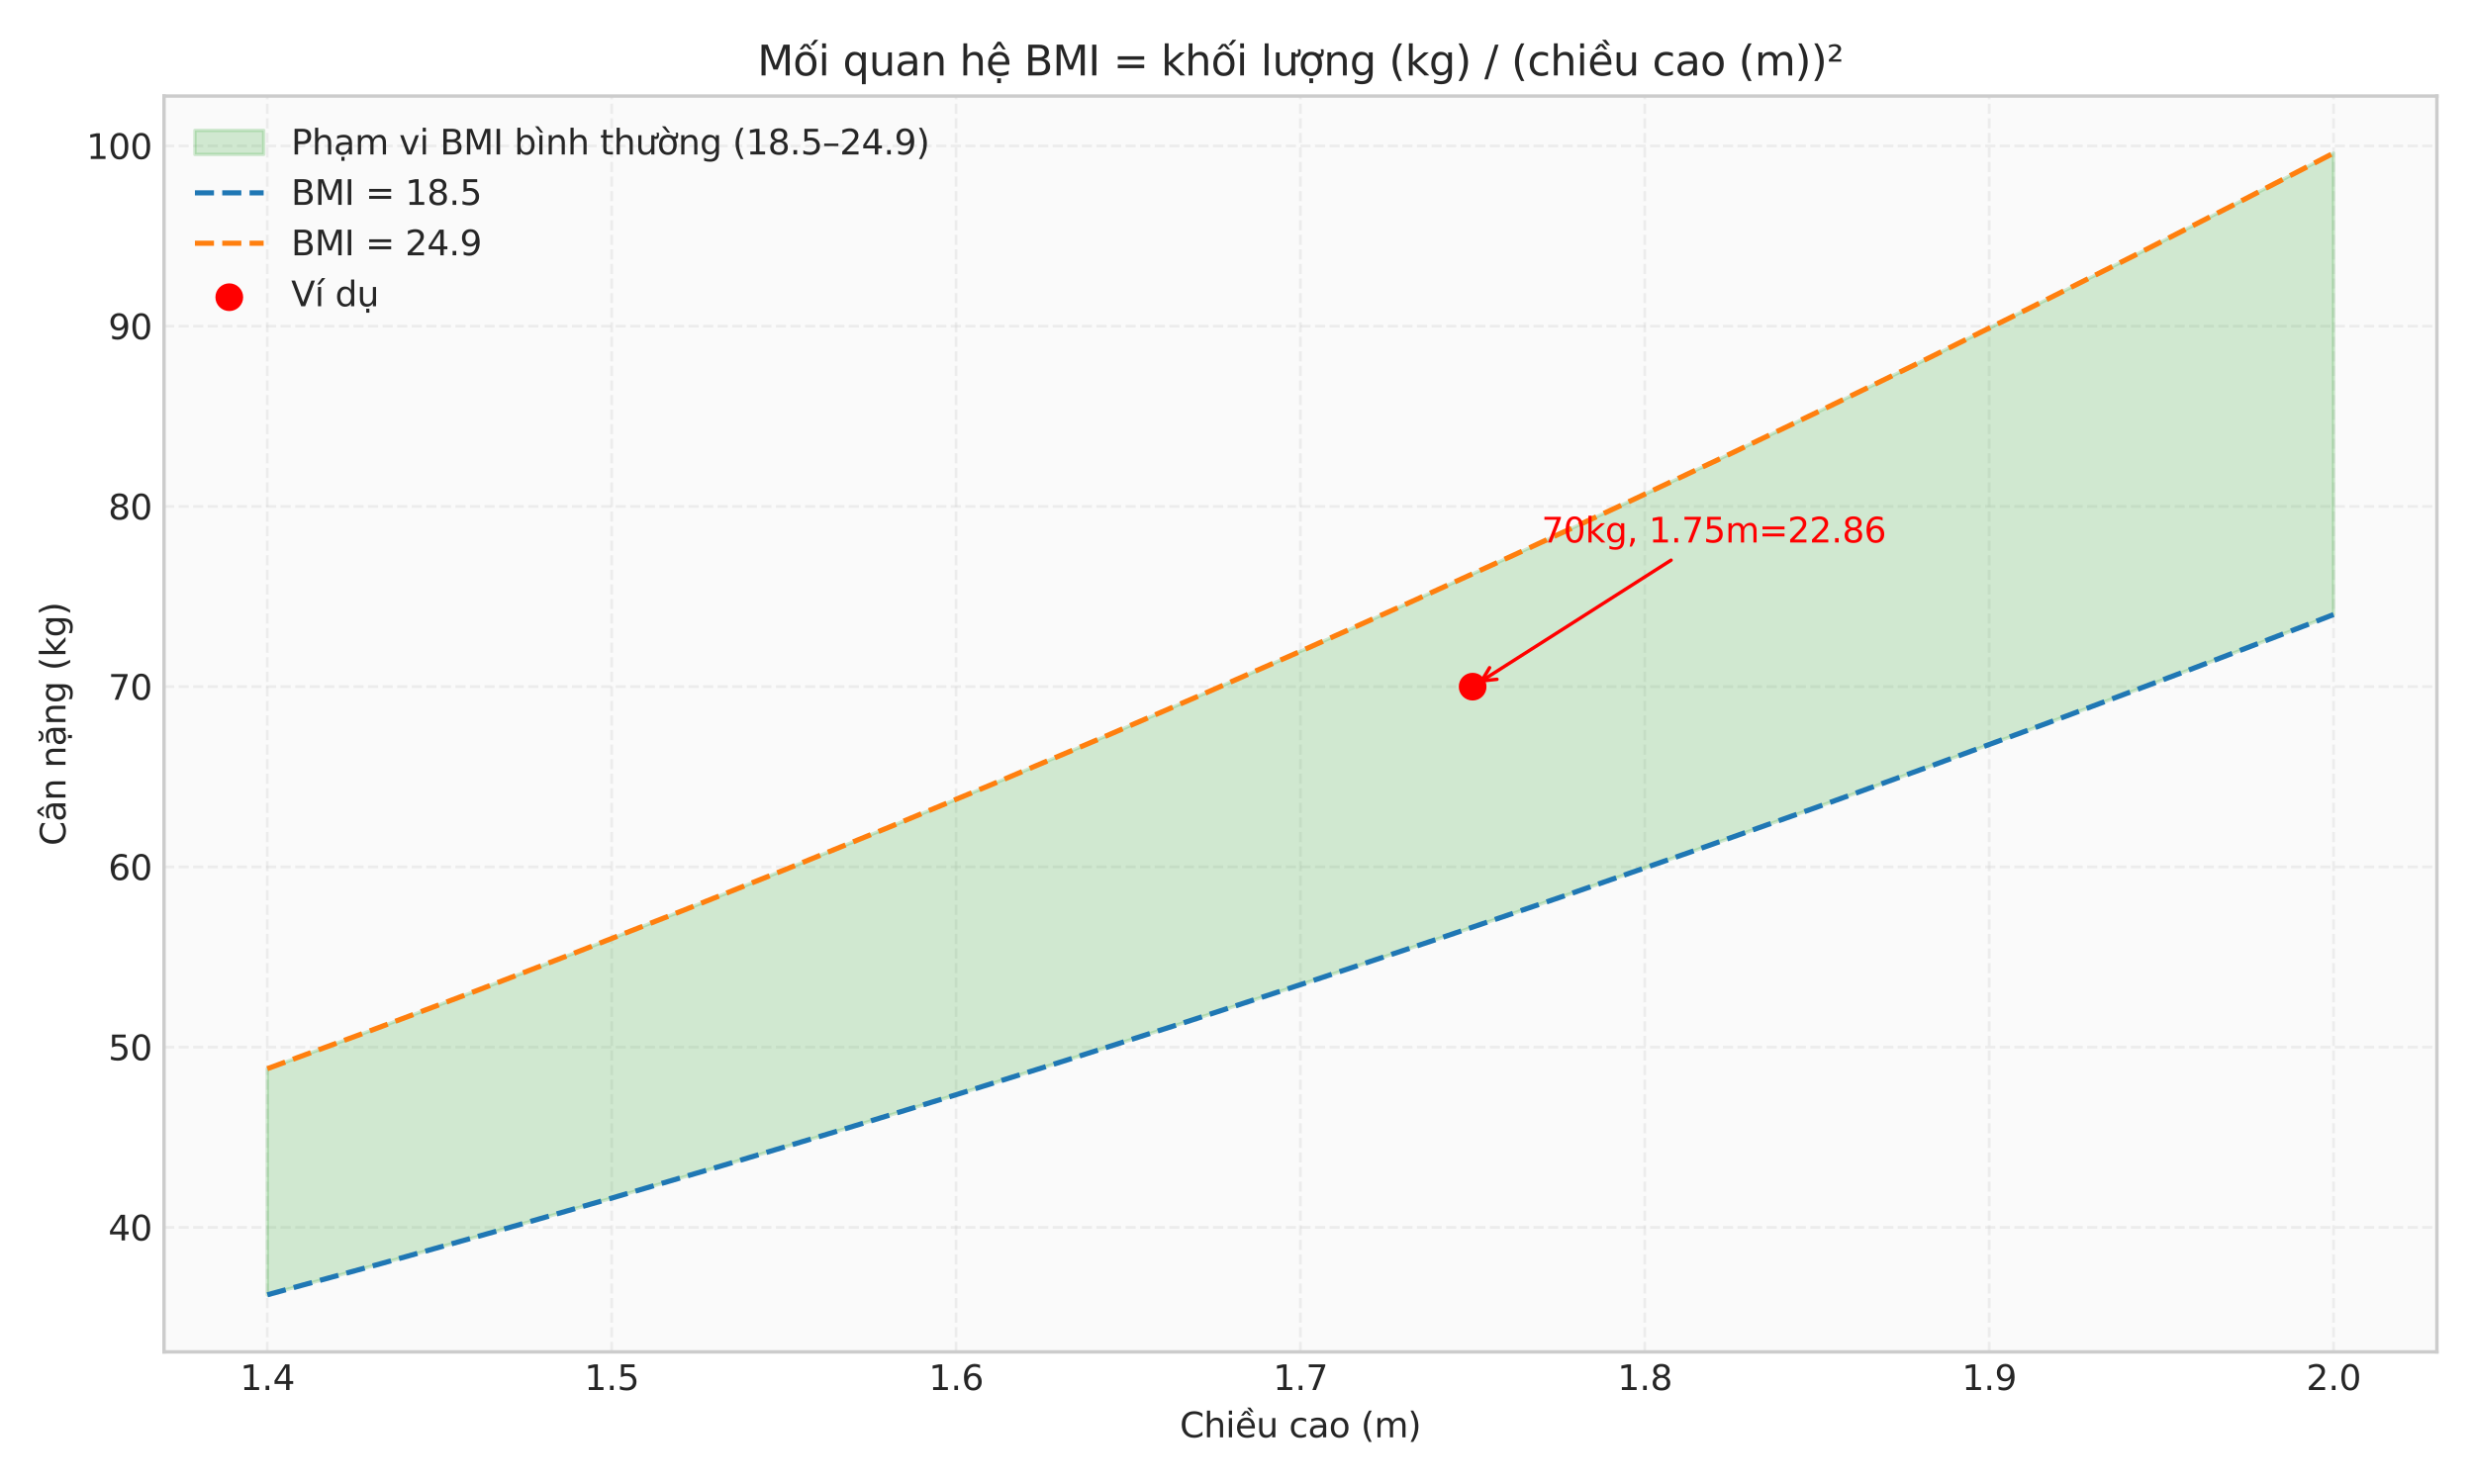 <?xml version="1.0" encoding="utf-8" standalone="no"?>
<!DOCTYPE svg PUBLIC "-//W3C//DTD SVG 1.1//EN"
  "http://www.w3.org/Graphics/SVG/1.1/DTD/svg11.dtd">
<svg xmlns:xlink="http://www.w3.org/1999/xlink" width="720pt" height="432pt" viewBox="0 0 720 432" xmlns="http://www.w3.org/2000/svg" version="1.1">
 <defs>
  <style type="text/css">*{stroke-linejoin: round; stroke-linecap: butt}</style>
 </defs>
 <g id="figure_1">
  <g id="patch_1">
   <path d="M 0 432 
L 720 432 
L 720 0 
L 0 0 
z
" style="fill: #ffffff"/>
  </g>
  <g id="axes_1">
   <g id="patch_2">
    <path d="M 47.73 393.54 
L 709.2 393.54 
L 709.2 27.96 
L 47.73 27.96 
z
" style="fill: #fafafa"/>
   </g>
   <g id="matplotlib.axis_1">
    <g id="xtick_1">
     <g id="line2d_1">
      <path d="M 77.797 393.54 
L 77.797 27.96 
" clip-path="url(#pfe1f23227a)" style="fill: none; stroke-dasharray: 2.96,1.28; stroke-dashoffset: 0; stroke: #cccccc; stroke-opacity: 0.3; stroke-width: 0.8"/>
     </g>
     <g id="line2d_2"/>
     <g id="text_1">
      <!-- 1.4 -->
      <g style="fill: #262626" transform="translate(69.845 404.638) scale(0.1 -0.1)">
       <defs>
        <path id="DejaVuSans-31" d="M 794 531 
L 1825 531 
L 1825 4091 
L 703 3866 
L 703 4441 
L 1819 4666 
L 2450 4666 
L 2450 531 
L 3481 531 
L 3481 0 
L 794 0 
L 794 531 
z
" transform="scale(0.016)"/>
        <path id="DejaVuSans-2e" d="M 684 794 
L 1344 794 
L 1344 0 
L 684 0 
L 684 794 
z
" transform="scale(0.016)"/>
        <path id="DejaVuSans-34" d="M 2419 4116 
L 825 1625 
L 2419 1625 
L 2419 4116 
z
M 2253 4666 
L 3047 4666 
L 3047 1625 
L 3713 1625 
L 3713 1100 
L 3047 1100 
L 3047 0 
L 2419 0 
L 2419 1100 
L 313 1100 
L 313 1709 
L 2253 4666 
z
" transform="scale(0.016)"/>
       </defs>
       <use xlink:href="#DejaVuSans-31"/>
       <use xlink:href="#DejaVuSans-2e" transform="translate(63.623 0)"/>
       <use xlink:href="#DejaVuSans-34" transform="translate(95.41 0)"/>
      </g>
     </g>
    </g>
    <g id="xtick_2">
     <g id="line2d_3">
      <path d="M 178.02 393.54 
L 178.02 27.96 
" clip-path="url(#pfe1f23227a)" style="fill: none; stroke-dasharray: 2.96,1.28; stroke-dashoffset: 0; stroke: #cccccc; stroke-opacity: 0.3; stroke-width: 0.8"/>
     </g>
     <g id="line2d_4"/>
     <g id="text_2">
      <!-- 1.5 -->
      <g style="fill: #262626" transform="translate(170.068 404.638) scale(0.1 -0.1)">
       <defs>
        <path id="DejaVuSans-35" d="M 691 4666 
L 3169 4666 
L 3169 4134 
L 1269 4134 
L 1269 2991 
Q 1406 3038 1543 3061 
Q 1681 3084 1819 3084 
Q 2600 3084 3056 2656 
Q 3513 2228 3513 1497 
Q 3513 744 3044 326 
Q 2575 -91 1722 -91 
Q 1428 -91 1123 -41 
Q 819 9 494 109 
L 494 744 
Q 775 591 1075 516 
Q 1375 441 1709 441 
Q 2250 441 2565 725 
Q 2881 1009 2881 1497 
Q 2881 1984 2565 2268 
Q 2250 2553 1709 2553 
Q 1456 2553 1204 2497 
Q 953 2441 691 2322 
L 691 4666 
z
" transform="scale(0.016)"/>
       </defs>
       <use xlink:href="#DejaVuSans-31"/>
       <use xlink:href="#DejaVuSans-2e" transform="translate(63.623 0)"/>
       <use xlink:href="#DejaVuSans-35" transform="translate(95.41 0)"/>
      </g>
     </g>
    </g>
    <g id="xtick_3">
     <g id="line2d_5">
      <path d="M 278.242 393.54 
L 278.242 27.96 
" clip-path="url(#pfe1f23227a)" style="fill: none; stroke-dasharray: 2.96,1.28; stroke-dashoffset: 0; stroke: #cccccc; stroke-opacity: 0.3; stroke-width: 0.8"/>
     </g>
     <g id="line2d_6"/>
     <g id="text_3">
      <!-- 1.6 -->
      <g style="fill: #262626" transform="translate(270.291 404.638) scale(0.1 -0.1)">
       <defs>
        <path id="DejaVuSans-36" d="M 2113 2584 
Q 1688 2584 1439 2293 
Q 1191 2003 1191 1497 
Q 1191 994 1439 701 
Q 1688 409 2113 409 
Q 2538 409 2786 701 
Q 3034 994 3034 1497 
Q 3034 2003 2786 2293 
Q 2538 2584 2113 2584 
z
M 3366 4563 
L 3366 3988 
Q 3128 4100 2886 4159 
Q 2644 4219 2406 4219 
Q 1781 4219 1451 3797 
Q 1122 3375 1075 2522 
Q 1259 2794 1537 2939 
Q 1816 3084 2150 3084 
Q 2853 3084 3261 2657 
Q 3669 2231 3669 1497 
Q 3669 778 3244 343 
Q 2819 -91 2113 -91 
Q 1303 -91 875 529 
Q 447 1150 447 2328 
Q 447 3434 972 4092 
Q 1497 4750 2381 4750 
Q 2619 4750 2861 4703 
Q 3103 4656 3366 4563 
z
" transform="scale(0.016)"/>
       </defs>
       <use xlink:href="#DejaVuSans-31"/>
       <use xlink:href="#DejaVuSans-2e" transform="translate(63.623 0)"/>
       <use xlink:href="#DejaVuSans-36" transform="translate(95.41 0)"/>
      </g>
     </g>
    </g>
    <g id="xtick_4">
     <g id="line2d_7">
      <path d="M 378.465 393.54 
L 378.465 27.96 
" clip-path="url(#pfe1f23227a)" style="fill: none; stroke-dasharray: 2.96,1.28; stroke-dashoffset: 0; stroke: #cccccc; stroke-opacity: 0.3; stroke-width: 0.8"/>
     </g>
     <g id="line2d_8"/>
     <g id="text_4">
      <!-- 1.7 -->
      <g style="fill: #262626" transform="translate(370.513 404.638) scale(0.1 -0.1)">
       <defs>
        <path id="DejaVuSans-37" d="M 525 4666 
L 3525 4666 
L 3525 4397 
L 1831 0 
L 1172 0 
L 2766 4134 
L 525 4134 
L 525 4666 
z
" transform="scale(0.016)"/>
       </defs>
       <use xlink:href="#DejaVuSans-31"/>
       <use xlink:href="#DejaVuSans-2e" transform="translate(63.623 0)"/>
       <use xlink:href="#DejaVuSans-37" transform="translate(95.41 0)"/>
      </g>
     </g>
    </g>
    <g id="xtick_5">
     <g id="line2d_9">
      <path d="M 478.688 393.54 
L 478.688 27.96 
" clip-path="url(#pfe1f23227a)" style="fill: none; stroke-dasharray: 2.96,1.28; stroke-dashoffset: 0; stroke: #cccccc; stroke-opacity: 0.3; stroke-width: 0.8"/>
     </g>
     <g id="line2d_10"/>
     <g id="text_5">
      <!-- 1.8 -->
      <g style="fill: #262626" transform="translate(470.736 404.638) scale(0.1 -0.1)">
       <defs>
        <path id="DejaVuSans-38" d="M 2034 2216 
Q 1584 2216 1326 1975 
Q 1069 1734 1069 1313 
Q 1069 891 1326 650 
Q 1584 409 2034 409 
Q 2484 409 2743 651 
Q 3003 894 3003 1313 
Q 3003 1734 2745 1975 
Q 2488 2216 2034 2216 
z
M 1403 2484 
Q 997 2584 770 2862 
Q 544 3141 544 3541 
Q 544 4100 942 4425 
Q 1341 4750 2034 4750 
Q 2731 4750 3128 4425 
Q 3525 4100 3525 3541 
Q 3525 3141 3298 2862 
Q 3072 2584 2669 2484 
Q 3125 2378 3379 2068 
Q 3634 1759 3634 1313 
Q 3634 634 3220 271 
Q 2806 -91 2034 -91 
Q 1263 -91 848 271 
Q 434 634 434 1313 
Q 434 1759 690 2068 
Q 947 2378 1403 2484 
z
M 1172 3481 
Q 1172 3119 1398 2916 
Q 1625 2713 2034 2713 
Q 2441 2713 2670 2916 
Q 2900 3119 2900 3481 
Q 2900 3844 2670 4047 
Q 2441 4250 2034 4250 
Q 1625 4250 1398 4047 
Q 1172 3844 1172 3481 
z
" transform="scale(0.016)"/>
       </defs>
       <use xlink:href="#DejaVuSans-31"/>
       <use xlink:href="#DejaVuSans-2e" transform="translate(63.623 0)"/>
       <use xlink:href="#DejaVuSans-38" transform="translate(95.41 0)"/>
      </g>
     </g>
    </g>
    <g id="xtick_6">
     <g id="line2d_11">
      <path d="M 578.91 393.54 
L 578.91 27.96 
" clip-path="url(#pfe1f23227a)" style="fill: none; stroke-dasharray: 2.96,1.28; stroke-dashoffset: 0; stroke: #cccccc; stroke-opacity: 0.3; stroke-width: 0.8"/>
     </g>
     <g id="line2d_12"/>
     <g id="text_6">
      <!-- 1.9 -->
      <g style="fill: #262626" transform="translate(570.959 404.638) scale(0.1 -0.1)">
       <defs>
        <path id="DejaVuSans-39" d="M 703 97 
L 703 672 
Q 941 559 1184 500 
Q 1428 441 1663 441 
Q 2288 441 2617 861 
Q 2947 1281 2994 2138 
Q 2813 1869 2534 1725 
Q 2256 1581 1919 1581 
Q 1219 1581 811 2004 
Q 403 2428 403 3163 
Q 403 3881 828 4315 
Q 1253 4750 1959 4750 
Q 2769 4750 3195 4129 
Q 3622 3509 3622 2328 
Q 3622 1225 3098 567 
Q 2575 -91 1691 -91 
Q 1453 -91 1209 -44 
Q 966 3 703 97 
z
M 1959 2075 
Q 2384 2075 2632 2365 
Q 2881 2656 2881 3163 
Q 2881 3666 2632 3958 
Q 2384 4250 1959 4250 
Q 1534 4250 1286 3958 
Q 1038 3666 1038 3163 
Q 1038 2656 1286 2365 
Q 1534 2075 1959 2075 
z
" transform="scale(0.016)"/>
       </defs>
       <use xlink:href="#DejaVuSans-31"/>
       <use xlink:href="#DejaVuSans-2e" transform="translate(63.623 0)"/>
       <use xlink:href="#DejaVuSans-39" transform="translate(95.41 0)"/>
      </g>
     </g>
    </g>
    <g id="xtick_7">
     <g id="line2d_13">
      <path d="M 679.133 393.54 
L 679.133 27.96 
" clip-path="url(#pfe1f23227a)" style="fill: none; stroke-dasharray: 2.96,1.28; stroke-dashoffset: 0; stroke: #cccccc; stroke-opacity: 0.3; stroke-width: 0.8"/>
     </g>
     <g id="line2d_14"/>
     <g id="text_7">
      <!-- 2.0 -->
      <g style="fill: #262626" transform="translate(671.182 404.638) scale(0.1 -0.1)">
       <defs>
        <path id="DejaVuSans-32" d="M 1228 531 
L 3431 531 
L 3431 0 
L 469 0 
L 469 531 
Q 828 903 1448 1529 
Q 2069 2156 2228 2338 
Q 2531 2678 2651 2914 
Q 2772 3150 2772 3378 
Q 2772 3750 2511 3984 
Q 2250 4219 1831 4219 
Q 1534 4219 1204 4116 
Q 875 4013 500 3803 
L 500 4441 
Q 881 4594 1212 4672 
Q 1544 4750 1819 4750 
Q 2544 4750 2975 4387 
Q 3406 4025 3406 3419 
Q 3406 3131 3298 2873 
Q 3191 2616 2906 2266 
Q 2828 2175 2409 1742 
Q 1991 1309 1228 531 
z
" transform="scale(0.016)"/>
        <path id="DejaVuSans-30" d="M 2034 4250 
Q 1547 4250 1301 3770 
Q 1056 3291 1056 2328 
Q 1056 1369 1301 889 
Q 1547 409 2034 409 
Q 2525 409 2770 889 
Q 3016 1369 3016 2328 
Q 3016 3291 2770 3770 
Q 2525 4250 2034 4250 
z
M 2034 4750 
Q 2819 4750 3233 4129 
Q 3647 3509 3647 2328 
Q 3647 1150 3233 529 
Q 2819 -91 2034 -91 
Q 1250 -91 836 529 
Q 422 1150 422 2328 
Q 422 3509 836 4129 
Q 1250 4750 2034 4750 
z
" transform="scale(0.016)"/>
       </defs>
       <use xlink:href="#DejaVuSans-32"/>
       <use xlink:href="#DejaVuSans-2e" transform="translate(63.623 0)"/>
       <use xlink:href="#DejaVuSans-30" transform="translate(95.41 0)"/>
      </g>
     </g>
    </g>
    <g id="text_8">
     <!-- Chiều cao (m) -->
     <g style="fill: #262626" transform="translate(343.348 418.409) scale(0.1 -0.1)">
      <defs>
       <path id="DejaVuSans-43" d="M 4122 4306 
L 4122 3641 
Q 3803 3938 3442 4084 
Q 3081 4231 2675 4231 
Q 1875 4231 1450 3742 
Q 1025 3253 1025 2328 
Q 1025 1406 1450 917 
Q 1875 428 2675 428 
Q 3081 428 3442 575 
Q 3803 722 4122 1019 
L 4122 359 
Q 3791 134 3420 21 
Q 3050 -91 2638 -91 
Q 1578 -91 968 557 
Q 359 1206 359 2328 
Q 359 3453 968 4101 
Q 1578 4750 2638 4750 
Q 3056 4750 3426 4639 
Q 3797 4528 4122 4306 
z
" transform="scale(0.016)"/>
       <path id="DejaVuSans-68" d="M 3513 2113 
L 3513 0 
L 2938 0 
L 2938 2094 
Q 2938 2591 2744 2837 
Q 2550 3084 2163 3084 
Q 1697 3084 1428 2787 
Q 1159 2491 1159 1978 
L 1159 0 
L 581 0 
L 581 4863 
L 1159 4863 
L 1159 2956 
Q 1366 3272 1645 3428 
Q 1925 3584 2291 3584 
Q 2894 3584 3203 3211 
Q 3513 2838 3513 2113 
z
" transform="scale(0.016)"/>
       <path id="DejaVuSans-69" d="M 603 3500 
L 1178 3500 
L 1178 0 
L 603 0 
L 603 3500 
z
M 603 4863 
L 1178 4863 
L 1178 4134 
L 603 4134 
L 603 4863 
z
" transform="scale(0.016)"/>
       <path id="DejaVuSans-1ec1" d="M 2774 5409 
L 3386 4584 
L 2908 4584 
L 2190 5409 
L 2774 5409 
z
M 1738 4775 
L 2326 4775 
L 2985 3944 
L 2551 3944 
L 2032 4500 
L 1513 3944 
L 1079 3944 
L 1738 4775 
z
M 3597 1894 
L 3597 1613 
L 953 1613 
Q 991 1019 1311 708 
Q 1631 397 2203 397 
Q 2534 397 2845 478 
Q 3156 559 3463 722 
L 3463 178 
Q 3153 47 2828 -22 
Q 2503 -91 2169 -91 
Q 1331 -91 842 396 
Q 353 884 353 1716 
Q 353 2575 817 3079 
Q 1281 3584 2069 3584 
Q 2775 3584 3186 3129 
Q 3597 2675 3597 1894 
z
M 3022 2063 
Q 3016 2534 2758 2815 
Q 2500 3097 2075 3097 
Q 1594 3097 1305 2825 
Q 1016 2553 972 2059 
L 3022 2063 
z
" transform="scale(0.016)"/>
       <path id="DejaVuSans-75" d="M 544 1381 
L 544 3500 
L 1119 3500 
L 1119 1403 
Q 1119 906 1312 657 
Q 1506 409 1894 409 
Q 2359 409 2629 706 
Q 2900 1003 2900 1516 
L 2900 3500 
L 3475 3500 
L 3475 0 
L 2900 0 
L 2900 538 
Q 2691 219 2414 64 
Q 2138 -91 1772 -91 
Q 1169 -91 856 284 
Q 544 659 544 1381 
z
M 1991 3584 
L 1991 3584 
z
" transform="scale(0.016)"/>
       <path id="DejaVuSans-20" transform="scale(0.016)"/>
       <path id="DejaVuSans-63" d="M 3122 3366 
L 3122 2828 
Q 2878 2963 2633 3030 
Q 2388 3097 2138 3097 
Q 1578 3097 1268 2742 
Q 959 2388 959 1747 
Q 959 1106 1268 751 
Q 1578 397 2138 397 
Q 2388 397 2633 464 
Q 2878 531 3122 666 
L 3122 134 
Q 2881 22 2623 -34 
Q 2366 -91 2075 -91 
Q 1284 -91 818 406 
Q 353 903 353 1747 
Q 353 2603 823 3093 
Q 1294 3584 2113 3584 
Q 2378 3584 2631 3529 
Q 2884 3475 3122 3366 
z
" transform="scale(0.016)"/>
       <path id="DejaVuSans-61" d="M 2194 1759 
Q 1497 1759 1228 1600 
Q 959 1441 959 1056 
Q 959 750 1161 570 
Q 1363 391 1709 391 
Q 2188 391 2477 730 
Q 2766 1069 2766 1631 
L 2766 1759 
L 2194 1759 
z
M 3341 1997 
L 3341 0 
L 2766 0 
L 2766 531 
Q 2569 213 2275 61 
Q 1981 -91 1556 -91 
Q 1019 -91 701 211 
Q 384 513 384 1019 
Q 384 1609 779 1909 
Q 1175 2209 1959 2209 
L 2766 2209 
L 2766 2266 
Q 2766 2663 2505 2880 
Q 2244 3097 1772 3097 
Q 1472 3097 1187 3025 
Q 903 2953 641 2809 
L 641 3341 
Q 956 3463 1253 3523 
Q 1550 3584 1831 3584 
Q 2591 3584 2966 3190 
Q 3341 2797 3341 1997 
z
" transform="scale(0.016)"/>
       <path id="DejaVuSans-6f" d="M 1959 3097 
Q 1497 3097 1228 2736 
Q 959 2375 959 1747 
Q 959 1119 1226 758 
Q 1494 397 1959 397 
Q 2419 397 2687 759 
Q 2956 1122 2956 1747 
Q 2956 2369 2687 2733 
Q 2419 3097 1959 3097 
z
M 1959 3584 
Q 2709 3584 3137 3096 
Q 3566 2609 3566 1747 
Q 3566 888 3137 398 
Q 2709 -91 1959 -91 
Q 1206 -91 779 398 
Q 353 888 353 1747 
Q 353 2609 779 3096 
Q 1206 3584 1959 3584 
z
" transform="scale(0.016)"/>
       <path id="DejaVuSans-28" d="M 1984 4856 
Q 1566 4138 1362 3434 
Q 1159 2731 1159 2009 
Q 1159 1288 1364 580 
Q 1569 -128 1984 -844 
L 1484 -844 
Q 1016 -109 783 600 
Q 550 1309 550 2009 
Q 550 2706 781 3412 
Q 1013 4119 1484 4856 
L 1984 4856 
z
" transform="scale(0.016)"/>
       <path id="DejaVuSans-6d" d="M 3328 2828 
Q 3544 3216 3844 3400 
Q 4144 3584 4550 3584 
Q 5097 3584 5394 3201 
Q 5691 2819 5691 2113 
L 5691 0 
L 5113 0 
L 5113 2094 
Q 5113 2597 4934 2840 
Q 4756 3084 4391 3084 
Q 3944 3084 3684 2787 
Q 3425 2491 3425 1978 
L 3425 0 
L 2847 0 
L 2847 2094 
Q 2847 2600 2669 2842 
Q 2491 3084 2119 3084 
Q 1678 3084 1418 2786 
Q 1159 2488 1159 1978 
L 1159 0 
L 581 0 
L 581 3500 
L 1159 3500 
L 1159 2956 
Q 1356 3278 1631 3431 
Q 1906 3584 2284 3584 
Q 2666 3584 2933 3390 
Q 3200 3197 3328 2828 
z
" transform="scale(0.016)"/>
       <path id="DejaVuSans-29" d="M 513 4856 
L 1013 4856 
Q 1481 4119 1714 3412 
Q 1947 2706 1947 2009 
Q 1947 1309 1714 600 
Q 1481 -109 1013 -844 
L 513 -844 
Q 928 -128 1133 580 
Q 1338 1288 1338 2009 
Q 1338 2731 1133 3434 
Q 928 4138 513 4856 
z
" transform="scale(0.016)"/>
      </defs>
      <use xlink:href="#DejaVuSans-43"/>
      <use xlink:href="#DejaVuSans-68" transform="translate(69.824 0)"/>
      <use xlink:href="#DejaVuSans-69" transform="translate(133.203 0)"/>
      <use xlink:href="#DejaVuSans-1ec1" transform="translate(160.986 0)"/>
      <use xlink:href="#DejaVuSans-75" transform="translate(222.51 0)"/>
      <use xlink:href="#DejaVuSans-20" transform="translate(285.889 0)"/>
      <use xlink:href="#DejaVuSans-63" transform="translate(317.676 0)"/>
      <use xlink:href="#DejaVuSans-61" transform="translate(372.656 0)"/>
      <use xlink:href="#DejaVuSans-6f" transform="translate(433.936 0)"/>
      <use xlink:href="#DejaVuSans-20" transform="translate(495.117 0)"/>
      <use xlink:href="#DejaVuSans-28" transform="translate(526.904 0)"/>
      <use xlink:href="#DejaVuSans-6d" transform="translate(565.918 0)"/>
      <use xlink:href="#DejaVuSans-29" transform="translate(663.33 0)"/>
     </g>
    </g>
   </g>
   <g id="matplotlib.axis_2">
    <g id="ytick_1">
     <g id="line2d_15">
      <path d="M 47.73 357.299 
L 709.2 357.299 
" clip-path="url(#pfe1f23227a)" style="fill: none; stroke-dasharray: 2.96,1.28; stroke-dashoffset: 0; stroke: #cccccc; stroke-opacity: 0.3; stroke-width: 0.8"/>
     </g>
     <g id="line2d_16"/>
     <g id="text_9">
      <!-- 40 -->
      <g style="fill: #262626" transform="translate(31.505 361.098) scale(0.1 -0.1)">
       <use xlink:href="#DejaVuSans-34"/>
       <use xlink:href="#DejaVuSans-30" transform="translate(63.623 0)"/>
      </g>
     </g>
    </g>
    <g id="ytick_2">
     <g id="line2d_17">
      <path d="M 47.73 304.829 
L 709.2 304.829 
" clip-path="url(#pfe1f23227a)" style="fill: none; stroke-dasharray: 2.96,1.28; stroke-dashoffset: 0; stroke: #cccccc; stroke-opacity: 0.3; stroke-width: 0.8"/>
     </g>
     <g id="line2d_18"/>
     <g id="text_10">
      <!-- 50 -->
      <g style="fill: #262626" transform="translate(31.505 308.628) scale(0.1 -0.1)">
       <use xlink:href="#DejaVuSans-35"/>
       <use xlink:href="#DejaVuSans-30" transform="translate(63.623 0)"/>
      </g>
     </g>
    </g>
    <g id="ytick_3">
     <g id="line2d_19">
      <path d="M 47.73 252.359 
L 709.2 252.359 
" clip-path="url(#pfe1f23227a)" style="fill: none; stroke-dasharray: 2.96,1.28; stroke-dashoffset: 0; stroke: #cccccc; stroke-opacity: 0.3; stroke-width: 0.8"/>
     </g>
     <g id="line2d_20"/>
     <g id="text_11">
      <!-- 60 -->
      <g style="fill: #262626" transform="translate(31.505 256.158) scale(0.1 -0.1)">
       <use xlink:href="#DejaVuSans-36"/>
       <use xlink:href="#DejaVuSans-30" transform="translate(63.623 0)"/>
      </g>
     </g>
    </g>
    <g id="ytick_4">
     <g id="line2d_21">
      <path d="M 47.73 199.889 
L 709.2 199.889 
" clip-path="url(#pfe1f23227a)" style="fill: none; stroke-dasharray: 2.96,1.28; stroke-dashoffset: 0; stroke: #cccccc; stroke-opacity: 0.3; stroke-width: 0.8"/>
     </g>
     <g id="line2d_22"/>
     <g id="text_12">
      <!-- 70 -->
      <g style="fill: #262626" transform="translate(31.505 203.688) scale(0.1 -0.1)">
       <use xlink:href="#DejaVuSans-37"/>
       <use xlink:href="#DejaVuSans-30" transform="translate(63.623 0)"/>
      </g>
     </g>
    </g>
    <g id="ytick_5">
     <g id="line2d_23">
      <path d="M 47.73 147.419 
L 709.2 147.419 
" clip-path="url(#pfe1f23227a)" style="fill: none; stroke-dasharray: 2.96,1.28; stroke-dashoffset: 0; stroke: #cccccc; stroke-opacity: 0.3; stroke-width: 0.8"/>
     </g>
     <g id="line2d_24"/>
     <g id="text_13">
      <!-- 80 -->
      <g style="fill: #262626" transform="translate(31.505 151.218) scale(0.1 -0.1)">
       <use xlink:href="#DejaVuSans-38"/>
       <use xlink:href="#DejaVuSans-30" transform="translate(63.623 0)"/>
      </g>
     </g>
    </g>
    <g id="ytick_6">
     <g id="line2d_25">
      <path d="M 47.73 94.949 
L 709.2 94.949 
" clip-path="url(#pfe1f23227a)" style="fill: none; stroke-dasharray: 2.96,1.28; stroke-dashoffset: 0; stroke: #cccccc; stroke-opacity: 0.3; stroke-width: 0.8"/>
     </g>
     <g id="line2d_26"/>
     <g id="text_14">
      <!-- 90 -->
      <g style="fill: #262626" transform="translate(31.505 98.748) scale(0.1 -0.1)">
       <use xlink:href="#DejaVuSans-39"/>
       <use xlink:href="#DejaVuSans-30" transform="translate(63.623 0)"/>
      </g>
     </g>
    </g>
    <g id="ytick_7">
     <g id="line2d_27">
      <path d="M 47.73 42.478 
L 709.2 42.478 
" clip-path="url(#pfe1f23227a)" style="fill: none; stroke-dasharray: 2.96,1.28; stroke-dashoffset: 0; stroke: #cccccc; stroke-opacity: 0.3; stroke-width: 0.8"/>
     </g>
     <g id="line2d_28"/>
     <g id="text_15">
      <!-- 100 -->
      <g style="fill: #262626" transform="translate(25.142 46.278) scale(0.1 -0.1)">
       <use xlink:href="#DejaVuSans-31"/>
       <use xlink:href="#DejaVuSans-30" transform="translate(63.623 0)"/>
       <use xlink:href="#DejaVuSans-30" transform="translate(127.246 0)"/>
      </g>
     </g>
    </g>
    <g id="text_16">
     <!-- Cân nặng (kg) -->
     <g style="fill: #262626" transform="translate(19.063 246.199) rotate(-90) scale(0.1 -0.1)">
      <defs>
       <path id="DejaVuSans-e2" d="M 2194 1759 
Q 1497 1759 1228 1600 
Q 959 1441 959 1056 
Q 959 750 1161 570 
Q 1363 391 1709 391 
Q 2188 391 2477 730 
Q 2766 1069 2766 1631 
L 2766 1759 
L 2194 1759 
z
M 3341 1997 
L 3341 0 
L 2766 0 
L 2766 531 
Q 2569 213 2275 61 
Q 1981 -91 1556 -91 
Q 1019 -91 701 211 
Q 384 513 384 1019 
Q 384 1609 779 1909 
Q 1175 2209 1959 2209 
L 2766 2209 
L 2766 2266 
Q 2766 2663 2505 2880 
Q 2244 3097 1772 3097 
Q 1472 3097 1187 3025 
Q 903 2953 641 2809 
L 641 3341 
Q 956 3463 1253 3523 
Q 1550 3584 1831 3584 
Q 2591 3584 2966 3190 
Q 3341 2797 3341 1997 
z
M 1625 5119 
L 2087 5119 
L 2853 3944 
L 2419 3944 
L 1856 4709 
L 1294 3944 
L 859 3944 
L 1625 5119 
z
" transform="scale(0.016)"/>
       <path id="DejaVuSans-6e" d="M 3513 2113 
L 3513 0 
L 2938 0 
L 2938 2094 
Q 2938 2591 2744 2837 
Q 2550 3084 2163 3084 
Q 1697 3084 1428 2787 
Q 1159 2491 1159 1978 
L 1159 0 
L 581 0 
L 581 3500 
L 1159 3500 
L 1159 2956 
Q 1366 3272 1645 3428 
Q 1925 3584 2291 3584 
Q 2894 3584 3203 3211 
Q 3513 2838 3513 2113 
z
" transform="scale(0.016)"/>
       <path id="DejaVuSans-1eb7" d="M 870 4897 
L 1239 4897 
Q 1273 4663 1424 4545 
Q 1576 4428 1848 4428 
Q 2117 4428 2267 4544 
Q 2417 4660 2457 4897 
L 2826 4897 
Q 2795 4450 2548 4225 
Q 2301 4000 1848 4000 
Q 1395 4000 1148 4225 
Q 901 4450 870 4897 
z
M 2194 1759 
Q 1497 1759 1228 1600 
Q 959 1441 959 1056 
Q 959 750 1161 570 
Q 1363 391 1709 391 
Q 2188 391 2477 730 
Q 2766 1069 2766 1631 
L 2766 1759 
L 2194 1759 
z
M 3341 1997 
L 3341 0 
L 2766 0 
L 2766 531 
Q 2569 213 2275 61 
Q 1981 -91 1556 -91 
Q 1019 -91 701 211 
Q 384 513 384 1019 
Q 384 1609 779 1909 
Q 1175 2209 1959 2209 
L 2766 2209 
L 2766 2266 
Q 2766 2663 2505 2880 
Q 2244 3097 1772 3097 
Q 1472 3097 1187 3025 
Q 903 2953 641 2809 
L 641 3341 
Q 956 3463 1253 3523 
Q 1550 3584 1831 3584 
Q 2591 3584 2966 3190 
Q 3341 2797 3341 1997 
z
M 1466 -441 
L 2041 -441 
L 2041 -1172 
L 1466 -1172 
L 1466 -441 
z
" transform="scale(0.016)"/>
       <path id="DejaVuSans-67" d="M 2906 1791 
Q 2906 2416 2648 2759 
Q 2391 3103 1925 3103 
Q 1463 3103 1205 2759 
Q 947 2416 947 1791 
Q 947 1169 1205 825 
Q 1463 481 1925 481 
Q 2391 481 2648 825 
Q 2906 1169 2906 1791 
z
M 3481 434 
Q 3481 -459 3084 -895 
Q 2688 -1331 1869 -1331 
Q 1566 -1331 1297 -1286 
Q 1028 -1241 775 -1147 
L 775 -588 
Q 1028 -725 1275 -790 
Q 1522 -856 1778 -856 
Q 2344 -856 2625 -561 
Q 2906 -266 2906 331 
L 2906 616 
Q 2728 306 2450 153 
Q 2172 0 1784 0 
Q 1141 0 747 490 
Q 353 981 353 1791 
Q 353 2603 747 3093 
Q 1141 3584 1784 3584 
Q 2172 3584 2450 3431 
Q 2728 3278 2906 2969 
L 2906 3500 
L 3481 3500 
L 3481 434 
z
" transform="scale(0.016)"/>
       <path id="DejaVuSans-6b" d="M 581 4863 
L 1159 4863 
L 1159 1991 
L 2875 3500 
L 3609 3500 
L 1753 1863 
L 3688 0 
L 2938 0 
L 1159 1709 
L 1159 0 
L 581 0 
L 581 4863 
z
" transform="scale(0.016)"/>
      </defs>
      <use xlink:href="#DejaVuSans-43"/>
      <use xlink:href="#DejaVuSans-e2" transform="translate(69.824 0)"/>
      <use xlink:href="#DejaVuSans-6e" transform="translate(131.104 0)"/>
      <use xlink:href="#DejaVuSans-20" transform="translate(194.482 0)"/>
      <use xlink:href="#DejaVuSans-6e" transform="translate(226.27 0)"/>
      <use xlink:href="#DejaVuSans-1eb7" transform="translate(289.648 0)"/>
      <use xlink:href="#DejaVuSans-6e" transform="translate(350.928 0)"/>
      <use xlink:href="#DejaVuSans-67" transform="translate(414.307 0)"/>
      <use xlink:href="#DejaVuSans-20" transform="translate(477.783 0)"/>
      <use xlink:href="#DejaVuSans-28" transform="translate(509.57 0)"/>
      <use xlink:href="#DejaVuSans-6b" transform="translate(548.584 0)"/>
      <use xlink:href="#DejaVuSans-67" transform="translate(606.494 0)"/>
      <use xlink:href="#DejaVuSans-29" transform="translate(669.971 0)"/>
     </g>
    </g>
   </g>
   <g id="FillBetweenPolyCollection_1">
    <defs>
     <path id="m8a0c3cc0f2" d="M 77.797 -120.896 
L 77.797 -55.077 
L 80.819 -55.898 
L 83.84 -56.72 
L 86.862 -57.544 
L 89.884 -58.369 
L 92.906 -59.197 
L 95.928 -60.026 
L 98.949 -60.857 
L 101.971 -61.69 
L 104.993 -62.524 
L 108.015 -63.36 
L 111.037 -64.198 
L 114.058 -65.038 
L 117.08 -65.88 
L 120.102 -66.723 
L 123.124 -67.568 
L 126.145 -68.415 
L 129.167 -69.263 
L 132.189 -70.114 
L 135.211 -70.966 
L 138.233 -71.82 
L 141.254 -72.676 
L 144.276 -73.533 
L 147.298 -74.392 
L 150.32 -75.253 
L 153.342 -76.116 
L 156.363 -76.98 
L 159.385 -77.847 
L 162.407 -78.715 
L 165.429 -79.584 
L 168.451 -80.456 
L 171.472 -81.329 
L 174.494 -82.204 
L 177.516 -83.081 
L 180.538 -83.96 
L 183.559 -84.84 
L 186.581 -85.722 
L 189.603 -86.606 
L 192.625 -87.492 
L 195.647 -88.379 
L 198.668 -89.268 
L 201.69 -90.159 
L 204.712 -91.052 
L 207.734 -91.947 
L 210.756 -92.843 
L 213.777 -93.741 
L 216.799 -94.641 
L 219.821 -95.542 
L 222.843 -96.446 
L 225.865 -97.351 
L 228.886 -98.257 
L 231.908 -99.166 
L 234.93 -100.076 
L 237.952 -100.989 
L 240.974 -101.902 
L 243.995 -102.818 
L 247.017 -103.736 
L 250.039 -104.655 
L 253.061 -105.576 
L 256.082 -106.498 
L 259.104 -107.423 
L 262.126 -108.349 
L 265.148 -109.277 
L 268.17 -110.207 
L 271.191 -111.139 
L 274.213 -112.072 
L 277.235 -113.007 
L 280.257 -113.944 
L 283.279 -114.882 
L 286.3 -115.823 
L 289.322 -116.765 
L 292.344 -117.709 
L 295.366 -118.655 
L 298.388 -119.602 
L 301.409 -120.551 
L 304.431 -121.502 
L 307.453 -122.455 
L 310.475 -123.409 
L 313.496 -124.366 
L 316.518 -125.324 
L 319.54 -126.283 
L 322.562 -127.245 
L 325.584 -128.208 
L 328.605 -129.173 
L 331.627 -130.14 
L 334.649 -131.109 
L 337.671 -132.079 
L 340.693 -133.051 
L 343.714 -134.025 
L 346.736 -135.001 
L 349.758 -135.978 
L 352.78 -136.958 
L 355.802 -137.939 
L 358.823 -138.921 
L 361.845 -139.906 
L 364.867 -140.892 
L 367.889 -141.88 
L 370.911 -142.87 
L 373.932 -143.861 
L 376.954 -144.855 
L 379.976 -145.85 
L 382.998 -146.847 
L 386.019 -147.845 
L 389.041 -148.846 
L 392.063 -149.848 
L 395.085 -150.852 
L 398.107 -151.857 
L 401.128 -152.865 
L 404.15 -153.874 
L 407.172 -154.885 
L 410.194 -155.898 
L 413.216 -156.912 
L 416.237 -157.928 
L 419.259 -158.947 
L 422.281 -159.966 
L 425.303 -160.988 
L 428.325 -162.011 
L 431.346 -163.036 
L 434.368 -164.063 
L 437.39 -165.092 
L 440.412 -166.122 
L 443.434 -167.154 
L 446.455 -168.188 
L 449.477 -169.224 
L 452.499 -170.261 
L 455.521 -171.301 
L 458.542 -172.341 
L 461.564 -173.384 
L 464.586 -174.429 
L 467.608 -175.475 
L 470.63 -176.523 
L 473.651 -177.573 
L 476.673 -178.624 
L 479.695 -179.678 
L 482.717 -180.733 
L 485.739 -181.79 
L 488.76 -182.848 
L 491.782 -183.909 
L 494.804 -184.971 
L 497.826 -186.035 
L 500.848 -187.1 
L 503.869 -188.168 
L 506.891 -189.237 
L 509.913 -190.308 
L 512.935 -191.381 
L 515.956 -192.455 
L 518.978 -193.532 
L 522 -194.61 
L 525.022 -195.689 
L 528.044 -196.771 
L 531.065 -197.854 
L 534.087 -198.939 
L 537.109 -200.026 
L 540.131 -201.115 
L 543.153 -202.205 
L 546.174 -203.297 
L 549.196 -204.391 
L 552.218 -205.487 
L 555.24 -206.584 
L 558.262 -207.684 
L 561.283 -208.785 
L 564.305 -209.887 
L 567.327 -210.992 
L 570.349 -212.098 
L 573.371 -213.206 
L 576.392 -214.316 
L 579.414 -215.428 
L 582.436 -216.541 
L 585.458 -217.656 
L 588.479 -218.773 
L 591.501 -219.891 
L 594.523 -221.012 
L 597.545 -222.134 
L 600.567 -223.258 
L 603.588 -224.384 
L 606.61 -225.511 
L 609.632 -226.64 
L 612.654 -227.771 
L 615.676 -228.904 
L 618.697 -230.039 
L 621.719 -231.175 
L 624.741 -232.313 
L 627.763 -233.453 
L 630.785 -234.594 
L 633.806 -235.738 
L 636.828 -236.883 
L 639.85 -238.03 
L 642.872 -239.178 
L 645.893 -240.329 
L 648.915 -241.481 
L 651.937 -242.635 
L 654.959 -243.79 
L 657.981 -244.948 
L 661.002 -246.107 
L 664.024 -247.268 
L 667.046 -248.431 
L 670.068 -249.595 
L 673.09 -250.761 
L 676.111 -251.93 
L 679.133 -253.099 
L 679.133 -387.423 
L 679.133 -387.423 
L 676.111 -385.848 
L 673.09 -384.276 
L 670.068 -382.706 
L 667.046 -381.139 
L 664.024 -379.574 
L 661.002 -378.011 
L 657.981 -376.451 
L 654.959 -374.893 
L 651.937 -373.338 
L 648.915 -371.785 
L 645.893 -370.234 
L 642.872 -368.686 
L 639.85 -367.14 
L 636.828 -365.596 
L 633.806 -364.055 
L 630.785 -362.516 
L 627.763 -360.979 
L 624.741 -359.445 
L 621.719 -357.913 
L 618.697 -356.384 
L 615.676 -354.857 
L 612.654 -353.333 
L 609.632 -351.81 
L 606.61 -350.29 
L 603.588 -348.773 
L 600.567 -347.258 
L 597.545 -345.745 
L 594.523 -344.235 
L 591.501 -342.727 
L 588.479 -341.221 
L 585.458 -339.718 
L 582.436 -338.217 
L 579.414 -336.719 
L 576.392 -335.222 
L 573.371 -333.729 
L 570.349 -332.237 
L 567.327 -330.748 
L 564.305 -329.262 
L 561.283 -327.778 
L 558.262 -326.296 
L 555.24 -324.816 
L 552.218 -323.339 
L 549.196 -321.864 
L 546.174 -320.392 
L 543.153 -318.922 
L 540.131 -317.454 
L 537.109 -315.989 
L 534.087 -314.526 
L 531.065 -313.066 
L 528.044 -311.608 
L 525.022 -310.152 
L 522 -308.699 
L 518.978 -307.248 
L 515.956 -305.799 
L 512.935 -304.353 
L 509.913 -302.909 
L 506.891 -301.468 
L 503.869 -300.028 
L 500.848 -298.592 
L 497.826 -297.157 
L 494.804 -295.725 
L 491.782 -294.296 
L 488.76 -292.869 
L 485.739 -291.444 
L 482.717 -290.021 
L 479.695 -288.601 
L 476.673 -287.183 
L 473.651 -285.768 
L 470.63 -284.355 
L 467.608 -282.945 
L 464.586 -281.536 
L 461.564 -280.131 
L 458.542 -278.727 
L 455.521 -277.326 
L 452.499 -275.927 
L 449.477 -274.531 
L 446.455 -273.137 
L 443.434 -271.745 
L 440.412 -270.356 
L 437.39 -268.969 
L 434.368 -267.585 
L 431.346 -266.203 
L 428.325 -264.823 
L 425.303 -263.446 
L 422.281 -262.071 
L 419.259 -260.698 
L 416.237 -259.328 
L 413.216 -257.96 
L 410.194 -256.595 
L 407.172 -255.232 
L 404.15 -253.871 
L 401.128 -252.512 
L 398.107 -251.157 
L 395.085 -249.803 
L 392.063 -248.452 
L 389.041 -247.103 
L 386.019 -245.756 
L 382.998 -244.412 
L 379.976 -243.071 
L 376.954 -241.731 
L 373.932 -240.394 
L 370.911 -239.06 
L 367.889 -237.728 
L 364.867 -236.398 
L 361.845 -235.07 
L 358.823 -233.745 
L 355.802 -232.423 
L 352.78 -231.102 
L 349.758 -229.784 
L 346.736 -228.469 
L 343.714 -227.155 
L 340.693 -225.845 
L 337.671 -224.536 
L 334.649 -223.23 
L 331.627 -221.926 
L 328.605 -220.625 
L 325.584 -219.326 
L 322.562 -218.03 
L 319.54 -216.735 
L 316.518 -215.444 
L 313.496 -214.154 
L 310.475 -212.867 
L 307.453 -211.582 
L 304.431 -210.3 
L 301.409 -209.02 
L 298.388 -207.742 
L 295.366 -206.467 
L 292.344 -205.194 
L 289.322 -203.924 
L 286.3 -202.656 
L 283.279 -201.39 
L 280.257 -200.127 
L 277.235 -198.866 
L 274.213 -197.607 
L 271.191 -196.351 
L 268.17 -195.097 
L 265.148 -193.846 
L 262.126 -192.597 
L 259.104 -191.35 
L 256.082 -190.106 
L 253.061 -188.864 
L 250.039 -187.624 
L 247.017 -186.387 
L 243.995 -185.152 
L 240.974 -183.92 
L 237.952 -182.69 
L 234.93 -181.462 
L 231.908 -180.237 
L 228.886 -179.014 
L 225.865 -177.793 
L 222.843 -176.575 
L 219.821 -175.359 
L 216.799 -174.146 
L 213.777 -172.935 
L 210.756 -171.726 
L 207.734 -170.52 
L 204.712 -169.316 
L 201.69 -168.114 
L 198.668 -166.915 
L 195.647 -165.718 
L 192.625 -164.524 
L 189.603 -163.332 
L 186.581 -162.142 
L 183.559 -160.955 
L 180.538 -159.77 
L 177.516 -158.587 
L 174.494 -157.407 
L 171.472 -156.229 
L 168.451 -155.054 
L 165.429 -153.881 
L 162.407 -152.71 
L 159.385 -151.542 
L 156.363 -150.376 
L 153.342 -149.213 
L 150.32 -148.051 
L 147.298 -146.893 
L 144.276 -145.736 
L 141.254 -144.582 
L 138.233 -143.43 
L 135.211 -142.281 
L 132.189 -141.134 
L 129.167 -139.99 
L 126.145 -138.847 
L 123.124 -137.708 
L 120.102 -136.57 
L 117.08 -135.435 
L 114.058 -134.303 
L 111.037 -133.172 
L 108.015 -132.044 
L 104.993 -130.919 
L 101.971 -129.796 
L 98.949 -128.675 
L 95.928 -127.556 
L 92.906 -126.44 
L 89.884 -125.327 
L 86.862 -124.215 
L 83.84 -123.106 
L 80.819 -122 
L 77.797 -120.896 
z
" style="stroke: #2ca02c; stroke-opacity: 0.2"/>
    </defs>
    <g clip-path="url(#pfe1f23227a)">
     <use xlink:href="#m8a0c3cc0f2" x="0" y="432" style="fill: #2ca02c; fill-opacity: 0.2; stroke: #2ca02c; stroke-opacity: 0.2"/>
    </g>
   </g>
   <g id="line2d_29">
    <path d="M 77.797 376.923 
L 111.037 367.802 
L 144.276 358.467 
L 177.516 348.919 
L 210.756 339.157 
L 243.995 329.182 
L 277.235 318.993 
L 310.475 308.591 
L 346.736 296.999 
L 382.998 285.153 
L 419.259 273.053 
L 455.521 260.699 
L 491.782 248.091 
L 528.044 235.229 
L 564.305 222.113 
L 600.567 208.742 
L 636.828 195.117 
L 673.09 181.239 
L 679.133 178.901 
L 679.133 178.901 
" clip-path="url(#pfe1f23227a)" style="fill: none; stroke-dasharray: 5.55,2.4; stroke-dashoffset: 0; stroke: #1f77b4; stroke-width: 1.5"/>
   </g>
   <g id="line2d_30">
    <path d="M 77.797 311.104 
L 108.015 299.956 
L 138.233 288.57 
L 168.451 276.946 
L 198.668 265.085 
L 228.886 252.986 
L 259.104 240.65 
L 289.322 228.076 
L 319.54 215.265 
L 349.758 202.216 
L 379.976 188.929 
L 410.194 175.405 
L 440.412 161.644 
L 470.63 147.645 
L 500.848 133.408 
L 531.065 118.934 
L 561.283 104.222 
L 591.501 89.273 
L 621.719 74.087 
L 651.937 58.662 
L 679.133 44.577 
L 679.133 44.577 
" clip-path="url(#pfe1f23227a)" style="fill: none; stroke-dasharray: 5.55,2.4; stroke-dashoffset: 0; stroke: #ff7f0e; stroke-width: 1.5"/>
   </g>
   <g id="patch_3">
    <path d="M 47.73 393.54 
L 47.73 27.96 
" style="fill: none; stroke: #cccccc; stroke-linejoin: miter; stroke-linecap: square"/>
   </g>
   <g id="patch_4">
    <path d="M 709.2 393.54 
L 709.2 27.96 
" style="fill: none; stroke: #cccccc; stroke-linejoin: miter; stroke-linecap: square"/>
   </g>
   <g id="patch_5">
    <path d="M 47.73 393.54 
L 709.2 393.54 
" style="fill: none; stroke: #cccccc; stroke-linejoin: miter; stroke-linecap: square"/>
   </g>
   <g id="patch_6">
    <path d="M 47.73 27.96 
L 709.2 27.96 
" style="fill: none; stroke: #cccccc; stroke-linejoin: miter; stroke-linecap: square"/>
   </g>
   <g id="patch_7">
    <path d="M 486.326 163.067 
Q 458.295 180.94 431.207 198.211 
" style="fill: none; stroke: #ff0000; stroke-linecap: round"/>
    <path d="M 435.655 197.747 
L 431.207 198.211 
L 433.505 194.374 
" style="fill: none; stroke: #ff0000; stroke-linecap: round"/>
   </g>
   <g id="text_17">
    <!-- 70kg, 1.75m=22.86 -->
    <g style="fill: #ff0000" transform="translate(448.621 157.913) scale(0.1 -0.1)">
     <defs>
      <path id="DejaVuSans-2c" d="M 750 794 
L 1409 794 
L 1409 256 
L 897 -744 
L 494 -744 
L 750 256 
L 750 794 
z
" transform="scale(0.016)"/>
      <path id="DejaVuSans-3d" d="M 678 2906 
L 4684 2906 
L 4684 2381 
L 678 2381 
L 678 2906 
z
M 678 1631 
L 4684 1631 
L 4684 1100 
L 678 1100 
L 678 1631 
z
" transform="scale(0.016)"/>
     </defs>
     <use xlink:href="#DejaVuSans-37"/>
     <use xlink:href="#DejaVuSans-30" transform="translate(63.623 0)"/>
     <use xlink:href="#DejaVuSans-6b" transform="translate(127.246 0)"/>
     <use xlink:href="#DejaVuSans-67" transform="translate(185.156 0)"/>
     <use xlink:href="#DejaVuSans-2c" transform="translate(248.633 0)"/>
     <use xlink:href="#DejaVuSans-20" transform="translate(280.42 0)"/>
     <use xlink:href="#DejaVuSans-31" transform="translate(312.207 0)"/>
     <use xlink:href="#DejaVuSans-2e" transform="translate(375.83 0)"/>
     <use xlink:href="#DejaVuSans-37" transform="translate(407.617 0)"/>
     <use xlink:href="#DejaVuSans-35" transform="translate(471.24 0)"/>
     <use xlink:href="#DejaVuSans-6d" transform="translate(534.863 0)"/>
     <use xlink:href="#DejaVuSans-3d" transform="translate(632.275 0)"/>
     <use xlink:href="#DejaVuSans-32" transform="translate(716.064 0)"/>
     <use xlink:href="#DejaVuSans-32" transform="translate(779.688 0)"/>
     <use xlink:href="#DejaVuSans-2e" transform="translate(843.311 0)"/>
     <use xlink:href="#DejaVuSans-38" transform="translate(875.098 0)"/>
     <use xlink:href="#DejaVuSans-36" transform="translate(938.721 0)"/>
    </g>
   </g>
   <g id="text_18">
    <!-- Mối quan hệ BMI = khối lượng (kg) / (chiều cao (m))² -->
    <g style="fill: #262626" transform="translate(220.42 21.96) scale(0.12 -0.12)">
     <defs>
      <path id="DejaVuSans-4d" d="M 628 4666 
L 1569 4666 
L 2759 1491 
L 3956 4666 
L 4897 4666 
L 4897 0 
L 4281 0 
L 4281 4097 
L 3078 897 
L 2444 897 
L 1241 4097 
L 1241 0 
L 628 0 
L 628 4666 
z
" transform="scale(0.016)"/>
      <path id="DejaVuSans-1ed1" d="M 1658 4775 
L 2246 4775 
L 2905 3944 
L 2471 3944 
L 1952 4500 
L 1433 3944 
L 999 3944 
L 1658 4775 
z
M 3268 5409 
L 3846 5409 
L 3134 4584 
L 2655 4584 
L 3268 5409 
z
M 1959 3097 
Q 1497 3097 1228 2736 
Q 959 2375 959 1747 
Q 959 1119 1226 758 
Q 1494 397 1959 397 
Q 2419 397 2687 759 
Q 2956 1122 2956 1747 
Q 2956 2369 2687 2733 
Q 2419 3097 1959 3097 
z
M 1959 3584 
Q 2709 3584 3137 3096 
Q 3566 2609 3566 1747 
Q 3566 888 3137 398 
Q 2709 -91 1959 -91 
Q 1206 -91 779 398 
Q 353 888 353 1747 
Q 353 2609 779 3096 
Q 1206 3584 1959 3584 
z
" transform="scale(0.016)"/>
      <path id="DejaVuSans-71" d="M 947 1747 
Q 947 1113 1208 752 
Q 1469 391 1925 391 
Q 2381 391 2643 752 
Q 2906 1113 2906 1747 
Q 2906 2381 2643 2742 
Q 2381 3103 1925 3103 
Q 1469 3103 1208 2742 
Q 947 2381 947 1747 
z
M 2906 525 
Q 2725 213 2448 61 
Q 2172 -91 1784 -91 
Q 1150 -91 751 415 
Q 353 922 353 1747 
Q 353 2572 751 3078 
Q 1150 3584 1784 3584 
Q 2172 3584 2448 3432 
Q 2725 3281 2906 2969 
L 2906 3500 
L 3481 3500 
L 3481 -1331 
L 2906 -1331 
L 2906 525 
z
" transform="scale(0.016)"/>
      <path id="DejaVuSans-1ec7" d="M 1738 -441 
L 2313 -441 
L 2313 -1172 
L 1738 -1172 
L 1738 -441 
z
M 3597 1894 
L 3597 1613 
L 953 1613 
Q 991 1019 1311 708 
Q 1631 397 2203 397 
Q 2534 397 2845 478 
Q 3156 559 3463 722 
L 3463 178 
Q 3153 47 2828 -22 
Q 2503 -91 2169 -91 
Q 1331 -91 842 396 
Q 353 884 353 1716 
Q 353 2575 817 3079 
Q 1281 3584 2069 3584 
Q 2775 3584 3186 3129 
Q 3597 2675 3597 1894 
z
M 3022 2063 
Q 3016 2534 2758 2815 
Q 2500 3097 2075 3097 
Q 1594 3097 1305 2825 
Q 1016 2553 972 2059 
L 3022 2063 
z
M 1738 -441 
L 2313 -441 
L 2313 -1172 
L 1738 -1172 
L 1738 -441 
z
M 1801 5119 
L 2263 5119 
L 3029 3944 
L 2595 3944 
L 2032 4709 
L 1470 3944 
L 1035 3944 
L 1801 5119 
z
" transform="scale(0.016)"/>
      <path id="DejaVuSans-42" d="M 1259 2228 
L 1259 519 
L 2272 519 
Q 2781 519 3026 730 
Q 3272 941 3272 1375 
Q 3272 1813 3026 2020 
Q 2781 2228 2272 2228 
L 1259 2228 
z
M 1259 4147 
L 1259 2741 
L 2194 2741 
Q 2656 2741 2882 2914 
Q 3109 3088 3109 3444 
Q 3109 3797 2882 3972 
Q 2656 4147 2194 4147 
L 1259 4147 
z
M 628 4666 
L 2241 4666 
Q 2963 4666 3353 4366 
Q 3744 4066 3744 3513 
Q 3744 3084 3544 2831 
Q 3344 2578 2956 2516 
Q 3422 2416 3680 2098 
Q 3938 1781 3938 1306 
Q 3938 681 3513 340 
Q 3088 0 2303 0 
L 628 0 
L 628 4666 
z
" transform="scale(0.016)"/>
      <path id="DejaVuSans-49" d="M 628 4666 
L 1259 4666 
L 1259 0 
L 628 0 
L 628 4666 
z
" transform="scale(0.016)"/>
      <path id="DejaVuSans-6c" d="M 603 4863 
L 1178 4863 
L 1178 0 
L 603 0 
L 603 4863 
z
" transform="scale(0.016)"/>
      <path id="DejaVuSans-1b0" d="M 3094 3136 
L 3094 3508 
Q 3285 3367 3422 3300 
Q 3560 3233 3657 3233 
Q 3800 3233 3872 3319 
Q 3944 3405 3944 3573 
Q 3944 3673 3920 3770 
Q 3897 3867 3850 3964 
L 4266 3964 
Q 4297 3845 4312 3739 
Q 4328 3633 4328 3539 
Q 4328 3158 4192 2978 
Q 4057 2798 3766 2798 
Q 3616 2798 3452 2881 
Q 3288 2964 3094 3136 
z
M 552 1381 
L 552 3500 
L 1127 3500 
L 1127 1403 
Q 1127 906 1320 657 
Q 1514 409 1902 409 
Q 2367 409 2637 706 
Q 2908 1003 2908 1516 
L 2908 3500 
L 3483 3500 
L 3483 0 
L 2908 0 
L 2908 538 
Q 2699 219 2422 64 
Q 2146 -91 1780 -91 
Q 1177 -91 864 284 
Q 552 659 552 1381 
z
M 1999 3584 
L 1999 3584 
z
" transform="scale(0.016)"/>
      <path id="DejaVuSans-1ee3" d="M 2622 3136 
L 2622 3508 
Q 2813 3367 2950 3300 
Q 3088 3233 3185 3233 
Q 3328 3233 3400 3319 
Q 3472 3405 3472 3573 
Q 3472 3673 3448 3770 
Q 3425 3867 3378 3964 
L 3794 3964 
Q 3825 3845 3840 3739 
Q 3856 3633 3856 3539 
Q 3856 3158 3720 2978 
Q 3585 2798 3294 2798 
Q 3144 2798 2980 2881 
Q 2816 2964 2622 3136 
z
M 1975 3097 
Q 1513 3097 1244 2736 
Q 975 2375 975 1747 
Q 975 1119 1242 758 
Q 1510 397 1975 397 
Q 2435 397 2703 759 
Q 2972 1122 2972 1747 
Q 2972 2369 2703 2733 
Q 2435 3097 1975 3097 
z
M 1975 3584 
Q 2725 3584 3153 3096 
Q 3582 2609 3582 1747 
Q 3582 888 3153 398 
Q 2725 -91 1975 -91 
Q 1222 -91 795 398 
Q 369 888 369 1747 
Q 369 2609 795 3096 
Q 1222 3584 1975 3584 
z
M 1666 -441 
L 2241 -441 
L 2241 -1172 
L 1666 -1172 
L 1666 -441 
z
" transform="scale(0.016)"/>
      <path id="DejaVuSans-2f" d="M 1625 4666 
L 2156 4666 
L 531 -594 
L 0 -594 
L 1625 4666 
z
" transform="scale(0.016)"/>
      <path id="DejaVuSans-b2" d="M 838 2444 
L 2163 2444 
L 2163 2088 
L 294 2088 
L 294 2431 
Q 400 2528 597 2703 
Q 1672 3656 1672 3950 
Q 1672 4156 1509 4282 
Q 1347 4409 1081 4409 
Q 919 4409 728 4354 
Q 538 4300 313 4191 
L 313 4575 
Q 553 4663 761 4706 
Q 969 4750 1147 4750 
Q 1600 4750 1872 4544 
Q 2144 4338 2144 4000 
Q 2144 3566 1109 2678 
Q 934 2528 838 2444 
z
" transform="scale(0.016)"/>
     </defs>
     <use xlink:href="#DejaVuSans-4d"/>
     <use xlink:href="#DejaVuSans-1ed1" transform="translate(86.279 0)"/>
     <use xlink:href="#DejaVuSans-69" transform="translate(147.461 0)"/>
     <use xlink:href="#DejaVuSans-20" transform="translate(175.244 0)"/>
     <use xlink:href="#DejaVuSans-71" transform="translate(207.031 0)"/>
     <use xlink:href="#DejaVuSans-75" transform="translate(270.508 0)"/>
     <use xlink:href="#DejaVuSans-61" transform="translate(333.887 0)"/>
     <use xlink:href="#DejaVuSans-6e" transform="translate(395.166 0)"/>
     <use xlink:href="#DejaVuSans-20" transform="translate(458.545 0)"/>
     <use xlink:href="#DejaVuSans-68" transform="translate(490.332 0)"/>
     <use xlink:href="#DejaVuSans-1ec7" transform="translate(553.711 0)"/>
     <use xlink:href="#DejaVuSans-20" transform="translate(615.234 0)"/>
     <use xlink:href="#DejaVuSans-42" transform="translate(647.021 0)"/>
     <use xlink:href="#DejaVuSans-4d" transform="translate(715.625 0)"/>
     <use xlink:href="#DejaVuSans-49" transform="translate(801.904 0)"/>
     <use xlink:href="#DejaVuSans-20" transform="translate(831.396 0)"/>
     <use xlink:href="#DejaVuSans-3d" transform="translate(863.184 0)"/>
     <use xlink:href="#DejaVuSans-20" transform="translate(946.973 0)"/>
     <use xlink:href="#DejaVuSans-6b" transform="translate(978.76 0)"/>
     <use xlink:href="#DejaVuSans-68" transform="translate(1036.67 0)"/>
     <use xlink:href="#DejaVuSans-1ed1" transform="translate(1100.049 0)"/>
     <use xlink:href="#DejaVuSans-69" transform="translate(1161.23 0)"/>
     <use xlink:href="#DejaVuSans-20" transform="translate(1189.014 0)"/>
     <use xlink:href="#DejaVuSans-6c" transform="translate(1220.801 0)"/>
     <use xlink:href="#DejaVuSans-1b0" transform="translate(1248.584 0)"/>
     <use xlink:href="#DejaVuSans-1ee3" transform="translate(1311.963 0)"/>
     <use xlink:href="#DejaVuSans-6e" transform="translate(1373.145 0)"/>
     <use xlink:href="#DejaVuSans-67" transform="translate(1436.523 0)"/>
     <use xlink:href="#DejaVuSans-20" transform="translate(1500 0)"/>
     <use xlink:href="#DejaVuSans-28" transform="translate(1531.787 0)"/>
     <use xlink:href="#DejaVuSans-6b" transform="translate(1570.801 0)"/>
     <use xlink:href="#DejaVuSans-67" transform="translate(1628.711 0)"/>
     <use xlink:href="#DejaVuSans-29" transform="translate(1692.188 0)"/>
     <use xlink:href="#DejaVuSans-20" transform="translate(1731.201 0)"/>
     <use xlink:href="#DejaVuSans-2f" transform="translate(1762.988 0)"/>
     <use xlink:href="#DejaVuSans-20" transform="translate(1796.68 0)"/>
     <use xlink:href="#DejaVuSans-28" transform="translate(1828.467 0)"/>
     <use xlink:href="#DejaVuSans-63" transform="translate(1867.48 0)"/>
     <use xlink:href="#DejaVuSans-68" transform="translate(1922.461 0)"/>
     <use xlink:href="#DejaVuSans-69" transform="translate(1985.84 0)"/>
     <use xlink:href="#DejaVuSans-1ec1" transform="translate(2013.623 0)"/>
     <use xlink:href="#DejaVuSans-75" transform="translate(2075.146 0)"/>
     <use xlink:href="#DejaVuSans-20" transform="translate(2138.525 0)"/>
     <use xlink:href="#DejaVuSans-63" transform="translate(2170.312 0)"/>
     <use xlink:href="#DejaVuSans-61" transform="translate(2225.293 0)"/>
     <use xlink:href="#DejaVuSans-6f" transform="translate(2286.572 0)"/>
     <use xlink:href="#DejaVuSans-20" transform="translate(2347.754 0)"/>
     <use xlink:href="#DejaVuSans-28" transform="translate(2379.541 0)"/>
     <use xlink:href="#DejaVuSans-6d" transform="translate(2418.555 0)"/>
     <use xlink:href="#DejaVuSans-29" transform="translate(2515.967 0)"/>
     <use xlink:href="#DejaVuSans-29" transform="translate(2554.98 0)"/>
     <use xlink:href="#DejaVuSans-b2" transform="translate(2593.994 0)"/>
    </g>
   </g>
   <g id="PathCollection_1">
    <defs>
     <path id="ma886c8978e" d="M 0 3.536 
C 0.938 3.536 1.837 3.163 2.5 2.5 
C 3.163 1.837 3.536 0.938 3.536 0 
C 3.536 -0.938 3.163 -1.837 2.5 -2.5 
C 1.837 -3.163 0.938 -3.536 0 -3.536 
C -0.938 -3.536 -1.837 -3.163 -2.5 -2.5 
C -3.163 -1.837 -3.536 -0.938 -3.536 0 
C -3.536 0.938 -3.163 1.837 -2.5 2.5 
C -1.837 3.163 -0.938 3.536 0 3.536 
z
" style="stroke: #ff0000"/>
    </defs>
    <g clip-path="url(#pfe1f23227a)">
     <use xlink:href="#ma886c8978e" x="428.576" y="199.889" style="fill: #ff0000; stroke: #ff0000"/>
    </g>
   </g>
   <g id="legend_1">
    <g id="patch_8">
     <path d="M 56.73 44.958 
L 76.73 44.958 
L 76.73 37.958 
L 56.73 37.958 
z
" style="fill: #2ca02c; fill-opacity: 0.2; stroke: #2ca02c; stroke-opacity: 0.2; stroke-linejoin: miter"/>
    </g>
    <g id="text_19">
     <!-- Phạm vi BMI bình thường (18.5–24.9) -->
     <g style="fill: #262626" transform="translate(84.73 44.958) scale(0.1 -0.1)">
      <defs>
       <path id="DejaVuSans-50" d="M 1259 4147 
L 1259 2394 
L 2053 2394 
Q 2494 2394 2734 2622 
Q 2975 2850 2975 3272 
Q 2975 3691 2734 3919 
Q 2494 4147 2053 4147 
L 1259 4147 
z
M 628 4666 
L 2053 4666 
Q 2838 4666 3239 4311 
Q 3641 3956 3641 3272 
Q 3641 2581 3239 2228 
Q 2838 1875 2053 1875 
L 1259 1875 
L 1259 0 
L 628 0 
L 628 4666 
z
" transform="scale(0.016)"/>
       <path id="DejaVuSans-1ea1" d="M 1410 -441 
L 1985 -441 
L 1985 -1172 
L 1410 -1172 
L 1410 -441 
z
M 2194 1759 
Q 1497 1759 1228 1600 
Q 959 1441 959 1056 
Q 959 750 1161 570 
Q 1363 391 1709 391 
Q 2188 391 2477 730 
Q 2766 1069 2766 1631 
L 2766 1759 
L 2194 1759 
z
M 3341 1997 
L 3341 0 
L 2766 0 
L 2766 531 
Q 2569 213 2275 61 
Q 1981 -91 1556 -91 
Q 1019 -91 701 211 
Q 384 513 384 1019 
Q 384 1609 779 1909 
Q 1175 2209 1959 2209 
L 2766 2209 
L 2766 2266 
Q 2766 2663 2505 2880 
Q 2244 3097 1772 3097 
Q 1472 3097 1187 3025 
Q 903 2953 641 2809 
L 641 3341 
Q 956 3463 1253 3523 
Q 1550 3584 1831 3584 
Q 2591 3584 2966 3190 
Q 3341 2797 3341 1997 
z
" transform="scale(0.016)"/>
       <path id="DejaVuSans-76" d="M 191 3500 
L 800 3500 
L 1894 563 
L 2988 3500 
L 3597 3500 
L 2284 0 
L 1503 0 
L 191 3500 
z
" transform="scale(0.016)"/>
       <path id="DejaVuSans-62" d="M 3116 1747 
Q 3116 2381 2855 2742 
Q 2594 3103 2138 3103 
Q 1681 3103 1420 2742 
Q 1159 2381 1159 1747 
Q 1159 1113 1420 752 
Q 1681 391 2138 391 
Q 2594 391 2855 752 
Q 3116 1113 3116 1747 
z
M 1159 2969 
Q 1341 3281 1617 3432 
Q 1894 3584 2278 3584 
Q 2916 3584 3314 3078 
Q 3713 2572 3713 1747 
Q 3713 922 3314 415 
Q 2916 -91 2278 -91 
Q 1894 -91 1617 61 
Q 1341 213 1159 525 
L 1159 0 
L 581 0 
L 581 4863 
L 1159 4863 
L 1159 2969 
z
" transform="scale(0.016)"/>
       <path id="DejaVuSans-ec" d="M 435 5119 
L 1316 3950 
L 838 3950 
L -181 5119 
L 435 5119 
z
M 603 3500 
L 1178 3500 
L 1178 0 
L 603 0 
L 603 3500 
z
M 891 3584 
L 891 3584 
z
" transform="scale(0.016)"/>
       <path id="DejaVuSans-74" d="M 1172 4494 
L 1172 3500 
L 2356 3500 
L 2356 3053 
L 1172 3053 
L 1172 1153 
Q 1172 725 1289 603 
Q 1406 481 1766 481 
L 2356 481 
L 2356 0 
L 1766 0 
Q 1100 0 847 248 
Q 594 497 594 1153 
L 594 3053 
L 172 3053 
L 172 3500 
L 594 3500 
L 594 4494 
L 1172 4494 
z
" transform="scale(0.016)"/>
       <path id="DejaVuSans-1edd" d="M 1507 5119 
L 2388 3950 
L 1910 3950 
L 891 5119 
L 1507 5119 
z
M 2622 3136 
L 2622 3508 
Q 2813 3367 2950 3300 
Q 3088 3233 3185 3233 
Q 3328 3233 3400 3319 
Q 3472 3405 3472 3573 
Q 3472 3673 3448 3770 
Q 3425 3867 3378 3964 
L 3794 3964 
Q 3825 3845 3840 3739 
Q 3856 3633 3856 3539 
Q 3856 3158 3720 2978 
Q 3585 2798 3294 2798 
Q 3144 2798 2980 2881 
Q 2816 2964 2622 3136 
z
M 1975 3097 
Q 1513 3097 1244 2736 
Q 975 2375 975 1747 
Q 975 1119 1242 758 
Q 1510 397 1975 397 
Q 2435 397 2703 759 
Q 2972 1122 2972 1747 
Q 2972 2369 2703 2733 
Q 2435 3097 1975 3097 
z
M 1975 3584 
Q 2725 3584 3153 3096 
Q 3582 2609 3582 1747 
Q 3582 888 3153 398 
Q 2725 -91 1975 -91 
Q 1222 -91 795 398 
Q 369 888 369 1747 
Q 369 2609 795 3096 
Q 1222 3584 1975 3584 
z
" transform="scale(0.016)"/>
       <path id="DejaVuSans-2013" d="M 313 1978 
L 2888 1978 
L 2888 1528 
L 313 1528 
L 313 1978 
z
" transform="scale(0.016)"/>
      </defs>
      <use xlink:href="#DejaVuSans-50"/>
      <use xlink:href="#DejaVuSans-68" transform="translate(60.303 0)"/>
      <use xlink:href="#DejaVuSans-1ea1" transform="translate(123.682 0)"/>
      <use xlink:href="#DejaVuSans-6d" transform="translate(184.961 0)"/>
      <use xlink:href="#DejaVuSans-20" transform="translate(282.373 0)"/>
      <use xlink:href="#DejaVuSans-76" transform="translate(314.16 0)"/>
      <use xlink:href="#DejaVuSans-69" transform="translate(373.34 0)"/>
      <use xlink:href="#DejaVuSans-20" transform="translate(401.123 0)"/>
      <use xlink:href="#DejaVuSans-42" transform="translate(432.91 0)"/>
      <use xlink:href="#DejaVuSans-4d" transform="translate(501.514 0)"/>
      <use xlink:href="#DejaVuSans-49" transform="translate(587.793 0)"/>
      <use xlink:href="#DejaVuSans-20" transform="translate(617.285 0)"/>
      <use xlink:href="#DejaVuSans-62" transform="translate(649.072 0)"/>
      <use xlink:href="#DejaVuSans-ec" transform="translate(712.549 0)"/>
      <use xlink:href="#DejaVuSans-6e" transform="translate(740.332 0)"/>
      <use xlink:href="#DejaVuSans-68" transform="translate(803.711 0)"/>
      <use xlink:href="#DejaVuSans-20" transform="translate(867.09 0)"/>
      <use xlink:href="#DejaVuSans-74" transform="translate(898.877 0)"/>
      <use xlink:href="#DejaVuSans-68" transform="translate(938.086 0)"/>
      <use xlink:href="#DejaVuSans-1b0" transform="translate(1001.465 0)"/>
      <use xlink:href="#DejaVuSans-1edd" transform="translate(1064.844 0)"/>
      <use xlink:href="#DejaVuSans-6e" transform="translate(1126.025 0)"/>
      <use xlink:href="#DejaVuSans-67" transform="translate(1189.404 0)"/>
      <use xlink:href="#DejaVuSans-20" transform="translate(1252.881 0)"/>
      <use xlink:href="#DejaVuSans-28" transform="translate(1284.668 0)"/>
      <use xlink:href="#DejaVuSans-31" transform="translate(1323.682 0)"/>
      <use xlink:href="#DejaVuSans-38" transform="translate(1387.305 0)"/>
      <use xlink:href="#DejaVuSans-2e" transform="translate(1450.928 0)"/>
      <use xlink:href="#DejaVuSans-35" transform="translate(1482.715 0)"/>
      <use xlink:href="#DejaVuSans-2013" transform="translate(1546.338 0)"/>
      <use xlink:href="#DejaVuSans-32" transform="translate(1596.338 0)"/>
      <use xlink:href="#DejaVuSans-34" transform="translate(1659.961 0)"/>
      <use xlink:href="#DejaVuSans-2e" transform="translate(1723.584 0)"/>
      <use xlink:href="#DejaVuSans-39" transform="translate(1755.371 0)"/>
      <use xlink:href="#DejaVuSans-29" transform="translate(1818.994 0)"/>
     </g>
    </g>
    <g id="line2d_31">
     <path d="M 56.73 56.137 
L 66.73 56.137 
L 76.73 56.137 
" style="fill: none; stroke-dasharray: 5.55,2.4; stroke-dashoffset: 0; stroke: #1f77b4; stroke-width: 1.5"/>
    </g>
    <g id="text_20">
     <!-- BMI = 18.5 -->
     <g style="fill: #262626" transform="translate(84.73 59.637) scale(0.1 -0.1)">
      <use xlink:href="#DejaVuSans-42"/>
      <use xlink:href="#DejaVuSans-4d" transform="translate(68.604 0)"/>
      <use xlink:href="#DejaVuSans-49" transform="translate(154.883 0)"/>
      <use xlink:href="#DejaVuSans-20" transform="translate(184.375 0)"/>
      <use xlink:href="#DejaVuSans-3d" transform="translate(216.162 0)"/>
      <use xlink:href="#DejaVuSans-20" transform="translate(299.951 0)"/>
      <use xlink:href="#DejaVuSans-31" transform="translate(331.738 0)"/>
      <use xlink:href="#DejaVuSans-38" transform="translate(395.361 0)"/>
      <use xlink:href="#DejaVuSans-2e" transform="translate(458.984 0)"/>
      <use xlink:href="#DejaVuSans-35" transform="translate(490.771 0)"/>
     </g>
    </g>
    <g id="line2d_32">
     <path d="M 56.73 70.815 
L 66.73 70.815 
L 76.73 70.815 
" style="fill: none; stroke-dasharray: 5.55,2.4; stroke-dashoffset: 0; stroke: #ff7f0e; stroke-width: 1.5"/>
    </g>
    <g id="text_21">
     <!-- BMI = 24.9 -->
     <g style="fill: #262626" transform="translate(84.73 74.315) scale(0.1 -0.1)">
      <use xlink:href="#DejaVuSans-42"/>
      <use xlink:href="#DejaVuSans-4d" transform="translate(68.604 0)"/>
      <use xlink:href="#DejaVuSans-49" transform="translate(154.883 0)"/>
      <use xlink:href="#DejaVuSans-20" transform="translate(184.375 0)"/>
      <use xlink:href="#DejaVuSans-3d" transform="translate(216.162 0)"/>
      <use xlink:href="#DejaVuSans-20" transform="translate(299.951 0)"/>
      <use xlink:href="#DejaVuSans-32" transform="translate(331.738 0)"/>
      <use xlink:href="#DejaVuSans-34" transform="translate(395.361 0)"/>
      <use xlink:href="#DejaVuSans-2e" transform="translate(458.984 0)"/>
      <use xlink:href="#DejaVuSans-39" transform="translate(490.771 0)"/>
     </g>
    </g>
    <g id="PathCollection_2">
     <g>
      <use xlink:href="#ma886c8978e" x="66.73" y="86.519" style="fill: #ff0000; stroke: #ff0000"/>
     </g>
    </g>
    <g id="text_22">
     <!-- Ví dụ -->
     <g style="fill: #262626" transform="translate(84.73 89.144) scale(0.1 -0.1)">
      <defs>
       <path id="DejaVuSans-56" d="M 1831 0 
L 50 4666 
L 709 4666 
L 2188 738 
L 3669 4666 
L 4325 4666 
L 2547 0 
L 1831 0 
z
" transform="scale(0.016)"/>
       <path id="DejaVuSans-ed" d="M 1322 5119 
L 1944 5119 
L 926 3944 
L 447 3944 
L 1322 5119 
z
M 603 3500 
L 1178 3500 
L 1178 0 
L 603 0 
L 603 3500 
z
M 891 3584 
L 891 3584 
z
" transform="scale(0.016)"/>
       <path id="DejaVuSans-64" d="M 2906 2969 
L 2906 4863 
L 3481 4863 
L 3481 0 
L 2906 0 
L 2906 525 
Q 2725 213 2448 61 
Q 2172 -91 1784 -91 
Q 1150 -91 751 415 
Q 353 922 353 1747 
Q 353 2572 751 3078 
Q 1150 3584 1784 3584 
Q 2172 3584 2448 3432 
Q 2725 3281 2906 2969 
z
M 947 1747 
Q 947 1113 1208 752 
Q 1469 391 1925 391 
Q 2381 391 2643 752 
Q 2906 1113 2906 1747 
Q 2906 2381 2643 2742 
Q 2381 3103 1925 3103 
Q 1469 3103 1208 2742 
Q 947 2381 947 1747 
z
" transform="scale(0.016)"/>
       <path id="DejaVuSans-1ee5" d="M 544 1381 
L 544 3500 
L 1119 3500 
L 1119 1403 
Q 1119 906 1312 657 
Q 1506 409 1894 409 
Q 2359 409 2629 706 
Q 2900 1003 2900 1516 
L 2900 3500 
L 3475 3500 
L 3475 0 
L 2900 0 
L 2900 538 
Q 2691 219 2414 64 
Q 2138 -91 1772 -91 
Q 1169 -91 856 284 
Q 544 659 544 1381 
z
M 1991 3584 
L 1991 3584 
z
M 1690 -441 
L 2265 -441 
L 2265 -1172 
L 1690 -1172 
L 1690 -441 
z
" transform="scale(0.016)"/>
      </defs>
      <use xlink:href="#DejaVuSans-56"/>
      <use xlink:href="#DejaVuSans-ed" transform="translate(68.408 0)"/>
      <use xlink:href="#DejaVuSans-20" transform="translate(96.191 0)"/>
      <use xlink:href="#DejaVuSans-64" transform="translate(127.979 0)"/>
      <use xlink:href="#DejaVuSans-1ee5" transform="translate(191.455 0)"/>
     </g>
    </g>
   </g>
  </g>
 </g>
 <defs>
  <clipPath id="pfe1f23227a">
   <rect x="47.73" y="27.96" width="661.47" height="365.58"/>
  </clipPath>
 </defs>
</svg>
